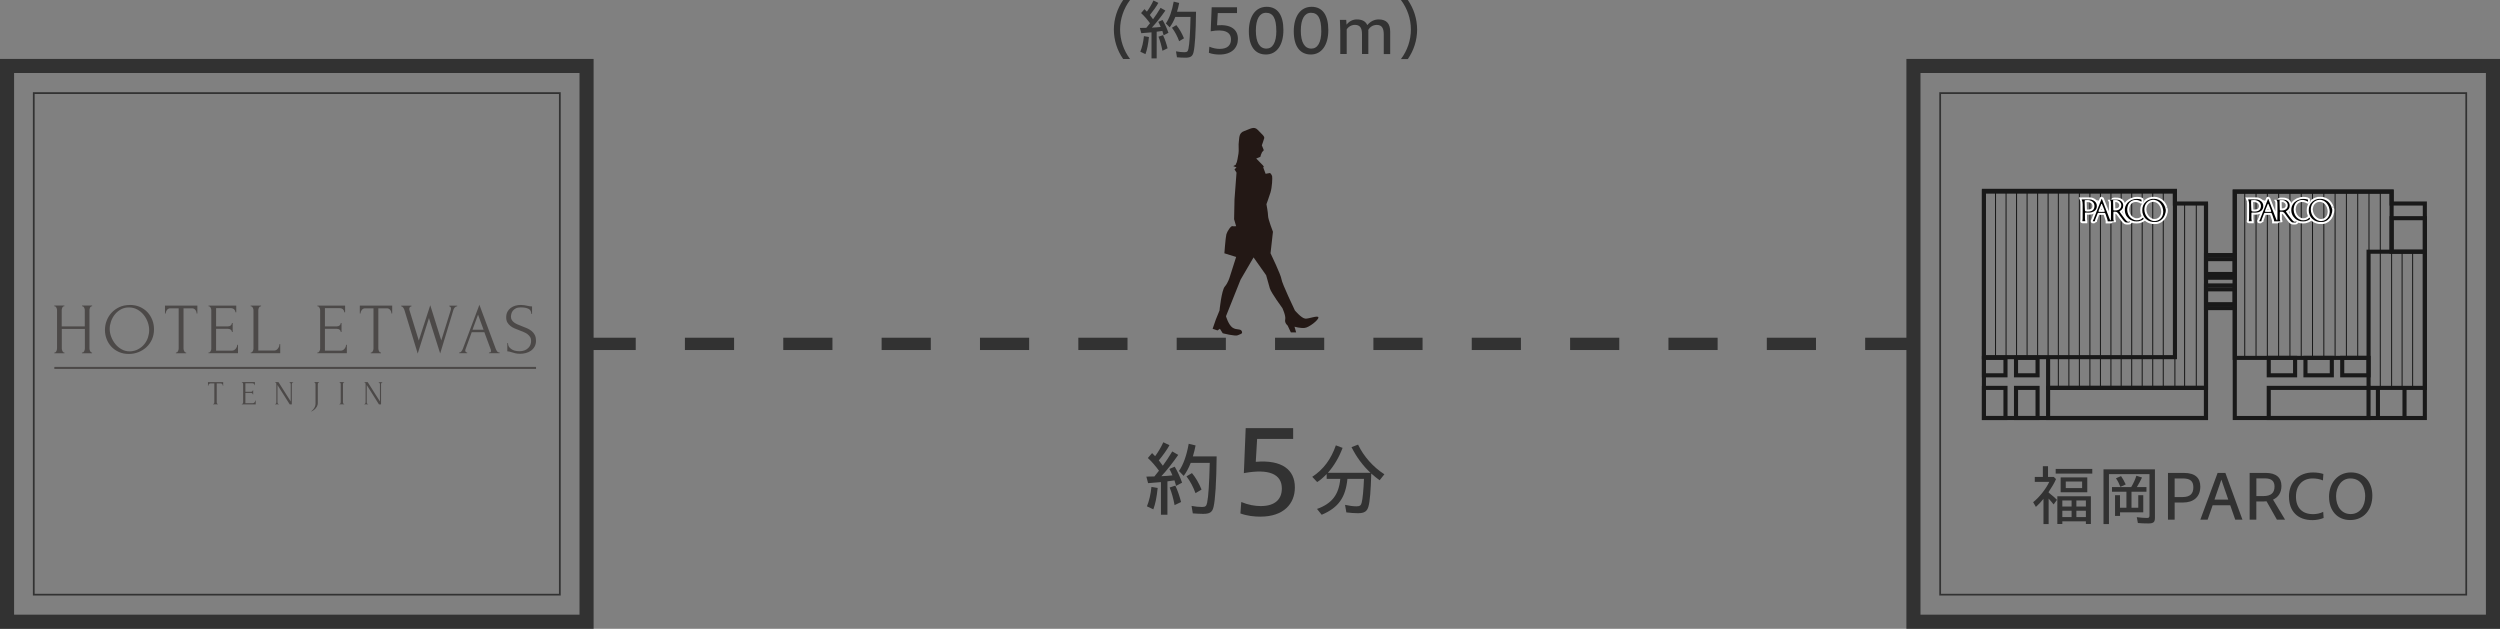 <?xml version="1.0" encoding="UTF-8"?>
<svg id="_レイヤー_2" data-name="レイヤー 2" xmlns="http://www.w3.org/2000/svg" viewBox="0 0 610.04 153.44">
  <rect x="0" y="0" width="610.04" height="153.44" fill="#808080" stroke="none"/>
  <defs>
    <style>
      .cls-1 {
        stroke-dasharray: 12;
        stroke-width: 3px;
      }

      .cls-1, .cls-2, .cls-3, .cls-4, .cls-5 {
        stroke-miterlimit: 10;
      }

      .cls-1, .cls-2, .cls-3, .cls-4, .cls-5, .cls-6 {
        fill: none;
      }

      .cls-1, .cls-3, .cls-5 {
        stroke: #323232;
      }

      .cls-7 {
        fill: #323232;
      }

      .cls-2 {
        stroke-width: .25px;
      }

      .cls-2, .cls-4 {
        stroke: #191919;
      }

      .cls-8 {
        fill: #4c4948;
      }

      .cls-3 {
        stroke-width: 3.44px;
      }

      .cls-9 {
        fill: #231815;
      }

      .cls-5 {
        stroke-width: .43px;
      }

      .cls-6 {
        stroke: #fff;
      }
    </style>
  </defs>
  <g id="B">
    <g>
      <polygon class="cls-4" points="530.71 49.66 530.71 46.75 484.11 46.75 484.11 49.66 484.11 49.66 484.11 102 484.11 102 502.18 102 517.49 102 535.48 102 538.3 102 538.3 49.66 530.71 49.66"/>
      <polyline class="cls-4" points="538.3 49.66 538.3 94.65 499.77 94.65 499.77 87.33"/>
      <polyline class="cls-4" points="583.59 61.42 583.59 46.75 545.32 46.75 545.32 87.33 577.97 87.33"/>
      <rect class="cls-4" x="577.97" y="61.42" width="13.74" height="33.23"/>
      <g>
        <g>
          <path class="cls-7" d="M283.29,117.64c-.7.08-2.2.2-3.14.26l-.42-1.6,1.96-.04c.42-.5.78-.94,1.12-1.4-.88-1.2-1.8-2.26-2.72-3.1l1.04-1.2.74.76c.76-1.02,1.46-2.22,2-3.4l1.5.72c-.64,1.16-1.56,2.44-2.6,3.7l.98,1.3c.78-1.06,1.52-2.18,2.3-3.48l1.46.84c-1.32,1.9-2.76,3.74-4.12,5.2.98-.04,1.88-.1,2.7-.2-.3-.74-.46-1.04-.74-1.56l1.3-.56c.66,1.1,1.3,2.48,1.8,3.9l-1.46.78c-.12-.42-.26-.94-.4-1.34l-1.72.24v8.14h-1.58v-7.96ZM279.87,123.55c.54-1.32.9-2.84,1.1-4.74l1.52.26c-.24,2.3-.56,3.88-1.06,5.22l-1.56-.74ZM285.42,118.96l1.38-.46c.56,1.18,1.02,2.52,1.4,4l-1.58.76c-.28-1.52-.7-3.04-1.2-4.3ZM291.06,125.27l-.3-1.82c.84.16,1.76.26,2.54.26.84,0,1.08-.2,1.26-1.04.32-1.6.5-4.4.64-9.72h-4.64c-.5,1.26-1.08,2.32-1.72,3.18l-1.16-1.2c1.06-1.5,1.88-3.78,2.38-6.64l1.68.4c-.18.96-.36,1.66-.66,2.68h5.8c-.06,6.32-.34,10.6-.76,12.34-.3,1.28-.92,1.68-2.54,1.68-.8,0-1.72-.06-2.52-.12ZM289.52,116.24l1.34-.8c.9,1.08,1.7,2.46,2.34,4.02l-1.48.88c-.52-1.46-1.3-2.94-2.2-4.1Z"/>
          <path class="cls-7" d="M321.37,124.19c3.64-1.3,5.34-3.5,5.68-7.34h-3.32v-1.18c-.9.92-1.6,1.52-2.32,1.96l-1.2-1.28c2.7-1.76,4.6-4.3,5.76-7.68l1.64.62c-.84,2.28-2.06,4.34-3.58,6.08h10.4c-1.84-1.7-3.42-3.82-4.64-6.26l1.6-.62c1.36,2.88,3.68,5.48,6.42,7.24l-1.16,1.46c-.58-.42-1.32-1-2.04-1.64-.12,4.28-.34,6.82-.68,8.02-.34,1.22-1,1.66-2.58,1.66-.84,0-1.9-.08-2.82-.2l-.32-1.84c.98.22,1.98.36,2.74.36.84,0,1.16-.2,1.32-.9.24-.92.44-2.98.56-5.8h-4.04c-.44,4.58-2.22,7.04-6.28,8.76l-1.14-1.42Z"/>
        </g>
        <path class="cls-7" d="M302.68,125.29l.21-2.79c1.74.72,3.36.99,4.74.99,3.69,0,5.16-1.83,5.16-4.29,0-3.51-3.12-4.89-9.27-3.75l.45-10.98h11.58v2.64h-8.79l-.33,5.58c6.42-.54,9.54,1.95,9.54,6.24,0,4.02-2.76,7.14-8.43,7.14-1.5,0-3.21-.18-4.86-.78Z"/>
      </g>
      <path class="cls-9" d="M318.44,77.73c-.89-.1-2.47-1.98-2.47-1.98,0,0-3.17-6.63-3.27-7.62s-2.67-6.33-2.67-6.33l.59-5.24s-1.19-3.07-1.19-3.86c0-.79-.4-2.87-.4-2.87,0,0,.59-1.58.99-2.87.4-1.29.49-3.56.4-3.96-.1-.4-.5-.79-.5-.79l-1.09.2-.59-1.58.17-.12-.23-.35-1.64-1.68,1.01-.41.13-.48.27-.64.44-.5-.48-1.19s.45-1.25.58-1.73c.13-.48-.63-1.03-1.57-2.03-.94-1.01-1.89-.19-3.31.28-1.41.47-1.17,1.86-1.31,2.56-.14.7.05,2.22-.09,2.92-.14.7-.3,2.15-.59,2.48-.05.05-.06.14-.05.24l-.63.36.79.3-.49.49.49.79-.49,6.53-.1,4.85.49,1.68s-.49.1-.89,0c-.4-.1-1.29,1.29-1.48,1.98-.2.69-.49,4.65-.49,4.65l2.87.89-1.58,4.95s-.4,1.39-1.19,2.28c-.79.89-1.29,5.84-1.29,5.84l-.89,2.18-.79,2.28,1.19.4.59-.4.69,1.09s3.07.79,3.66.49c.59-.3,1.29-.3.99-.99-.3-.69-1.29-.2-2.28-.89-.99-.69-1.58-2.77-1.58-2.77l3.56-8.91,3.17-5.44,3.07,4.35s.59,2.08.89,3.17c.3,1.09,3.07,4.85,3.07,4.85,0,0,.89,1.88.69,2.77-.2.89.59,1.48.59,1.48l.79,1.68h1.29s-.4-1.39-.4-1.39c0,0,1.39.4,2.47.3s3.46-1.98,3.36-2.57c-.1-.59-2.38.4-3.27.3Z"/>
      <line class="cls-1" x1="143.13" y1="83.91" x2="474.46" y2="83.91"/>
      <g>
        <g>
          <path class="cls-8" d="M20.06,86.02h.09c.08,0,.16-.03.23-.1.07-.06.13-.15.18-.25.05-.1.09-.2.11-.32.02-.11.04-.21.04-.31v-4.78h-5.63v4.78c0,.09.01.2.04.31.02.11.06.21.11.31.05.09.1.18.17.25.06.07.14.11.24.11h.09v.18h-2.46v-.18h.09c.08,0,.16-.03.23-.1.07-.06.13-.15.18-.25.05-.1.09-.2.11-.32.02-.11.04-.21.04-.31v-9.38c0-.08-.01-.18-.04-.28-.02-.11-.06-.2-.11-.3-.05-.09-.11-.17-.18-.24-.07-.06-.15-.1-.25-.1h-.09v-.18h2.46v.18h-.09c-.09,0-.18.03-.25.1-.07.07-.13.14-.17.24-.04.09-.07.19-.1.3-.02.11-.04.2-.04.28v3.98h5.63v-3.98c0-.08-.01-.18-.04-.28-.02-.11-.06-.2-.11-.3-.05-.09-.11-.17-.18-.24-.07-.06-.15-.1-.25-.1h-.09v-.18h2.46v.18h-.09c-.09,0-.18.03-.25.1-.07.07-.13.14-.17.24-.04.09-.07.19-.1.3-.02.11-.04.2-.04.28v9.38c0,.09.01.2.04.31.03.11.07.21.11.31.05.09.1.18.17.25.06.07.14.11.22.11h.09v.18h-2.46v-.18Z"/>
          <path class="cls-8" d="M31.67,74.41c.91,0,1.74.16,2.46.48.73.32,1.35.76,1.86,1.3.51.55.9,1.18,1.18,1.9.28.72.41,1.47.41,2.26,0,.88-.16,1.69-.48,2.43-.32.74-.77,1.37-1.33,1.9-.56.53-1.22.94-1.96,1.24-.74.3-1.54.45-2.38.45-.9,0-1.71-.16-2.44-.49-.72-.33-1.33-.76-1.83-1.3-.5-.54-.88-1.16-1.15-1.86-.27-.7-.4-1.44-.4-2.2s.13-1.49.4-2.22c.27-.73.67-1.39,1.19-1.96.52-.57,1.16-1.04,1.91-1.39.75-.35,1.61-.53,2.57-.53ZM31.66,85.75c.79-.04,1.48-.21,2.07-.54.59-.32,1.09-.73,1.49-1.23.4-.5.7-1.05.89-1.64.19-.6.29-1.19.29-1.78,0-.65-.12-1.3-.35-1.95-.23-.66-.57-1.25-1-1.79-.43-.53-.95-.97-1.56-1.3-.61-.33-1.28-.5-2.04-.5s-1.38.16-1.96.48c-.58.32-1.07.74-1.47,1.24-.41.5-.71,1.07-.93,1.69-.21.62-.32,1.23-.32,1.83,0,.64.12,1.29.37,1.94.25.65.59,1.24,1.02,1.77.43.53.95.96,1.54,1.28.59.33,1.24.49,1.95.49Z"/>
          <path class="cls-8" d="M45.34,86.02h.09v.18h-2.5v-.18h.09c.09,0,.18-.04.25-.11.07-.07.13-.15.18-.25.05-.09.09-.2.11-.31.02-.11.04-.21.04-.31v-9.81h-2.04c-.19,0-.35.04-.49.12-.14.08-.26.18-.35.31-.09.12-.16.26-.21.4-.05.15-.07.29-.07.43h-.18v-1.92h7.9v1.92h-.18c0-.14-.02-.28-.07-.43-.05-.15-.12-.28-.21-.4-.09-.12-.21-.23-.35-.31-.14-.08-.3-.12-.49-.12h-2.08v9.81c0,.09.01.2.04.31.02.11.06.21.11.31.05.09.11.18.18.25.06.07.14.11.24.11Z"/>
          <path class="cls-8" d="M50.88,86.02h.09c.09,0,.18-.03.25-.1.07-.06.13-.14.18-.24.05-.09.09-.19.12-.3.03-.11.04-.2.04-.3v-9.41c0-.08-.01-.18-.04-.28-.03-.11-.07-.2-.12-.3-.05-.09-.11-.17-.18-.24-.07-.06-.15-.1-.25-.1h-.09v-.18h6.77v1.64h-.18c-.02-.27-.13-.51-.32-.71-.19-.2-.48-.31-.88-.31h-3.54v4.45h2.92c.27,0,.5-.08.68-.25.18-.16.27-.36.27-.58h.18v2.2h-.18c0-.21-.09-.39-.26-.54-.18-.15-.4-.23-.69-.23h-2.92v5.33h3.85c.22,0,.42-.05.58-.16.16-.11.3-.23.41-.38.11-.15.19-.3.25-.47.05-.17.08-.31.08-.43h.18v2.06h-7.21v-.18Z"/>
          <path class="cls-8" d="M61.17,86.02h.09c.09,0,.18-.03.25-.1.07-.06.13-.14.18-.24.05-.09.09-.19.12-.3.03-.11.04-.2.04-.3v-9.41c0-.08-.01-.18-.04-.28-.03-.11-.07-.2-.12-.3-.05-.09-.11-.17-.18-.24-.07-.06-.15-.1-.25-.1h-.09v-.18h2.53v.18h-.09c-.09,0-.18.03-.25.1-.07.07-.13.14-.18.24-.05.09-.09.19-.11.3-.03.11-.04.2-.04.28v9.87h3.85c.22,0,.42-.05.58-.16.16-.11.3-.24.41-.4.11-.16.19-.33.25-.51.05-.18.08-.35.08-.5h.18v2.22h-7.21v-.18Z"/>
          <path class="cls-8" d="M77.44,86.02h.09c.09,0,.18-.03.25-.1.07-.06.13-.14.18-.24.05-.09.09-.19.12-.3.03-.11.04-.2.04-.3v-9.41c0-.08-.01-.18-.04-.28-.03-.11-.07-.2-.12-.3-.05-.09-.11-.17-.18-.24-.07-.06-.15-.1-.25-.1h-.09v-.18h6.77v1.64h-.18c-.02-.27-.13-.51-.32-.71-.19-.2-.48-.31-.88-.31h-3.54v4.45h2.92c.27,0,.5-.08.68-.25.18-.16.27-.36.27-.58h.18v2.2h-.18c0-.21-.09-.39-.26-.54s-.4-.23-.69-.23h-2.92v5.33h3.85c.22,0,.42-.05.58-.16.16-.11.3-.23.41-.38.11-.15.19-.3.25-.47.05-.17.08-.31.08-.43h.18v2.06h-7.21v-.18Z"/>
          <path class="cls-8" d="M92.88,86.02h.09v.18h-2.5v-.18h.09c.09,0,.18-.04.25-.11.07-.07.13-.15.18-.25.05-.09.09-.2.11-.31.02-.11.04-.21.04-.31v-9.81h-2.04c-.19,0-.35.04-.49.12-.14.08-.26.18-.35.31-.09.12-.16.26-.21.4-.05.15-.07.29-.07.43h-.18v-1.92h7.9v1.92h-.18c0-.14-.02-.28-.07-.43-.05-.15-.12-.28-.21-.4-.09-.12-.21-.23-.35-.31-.14-.08-.3-.12-.49-.12h-2.08v9.81c0,.09.01.2.04.31.02.11.06.21.11.31.05.09.11.18.18.25.06.07.14.11.24.11Z"/>
          <path class="cls-8" d="M111.54,74.76c-.23,0-.43.1-.6.3-.16.2-.28.42-.33.65l-3.2,10.55-2.74-8.65-2.74,8.67-3.22-10.55c-.06-.22-.16-.44-.31-.65-.15-.21-.31-.32-.5-.32v-.18h2.5v.18c-.15,0-.28.06-.38.18-.1.12-.15.28-.15.47,0,.06.01.14.03.23l2.29,7.46,2.8-8.62,2.69,8.6,2.32-7.44s0-.07.03-.15c.02-.08.03-.14.03-.18,0-.16-.05-.3-.14-.4-.09-.1-.19-.15-.28-.15v-.18h1.92v.18Z"/>
          <path class="cls-8" d="M119.31,86.02h.09c.28,0,.42-.13.42-.39,0-.09-.02-.19-.05-.3l-1.58-4.27h-3.08l-1.53,4.2c-.04.09-.05.18-.05.26,0,.15.04.27.12.36.08.09.17.13.26.13h.09v.18h-1.95v-.18h.09c.15,0,.3-.09.45-.27.15-.18.27-.4.36-.64l4.03-10.73,3.94,10.62c.08.23.2.46.34.69.15.22.34.33.57.33h.09v.18h-2.6v-.18ZM115.29,80.46h2.71l-1.35-3.68-1.35,3.68Z"/>
          <path class="cls-8" d="M130.8,83.08c0,.59-.12,1.09-.35,1.5-.24.42-.54.75-.91,1.01-.37.26-.79.45-1.25.56-.46.12-.93.18-1.38.18s-.88-.05-1.22-.14c-.34-.09-.65-.18-.93-.26-.19-.06-.36-.11-.51-.15-.15-.04-.3-.06-.46-.06v-2.01h.18c0,.45.11.8.34,1.06.23.26.5.47.8.61.31.14.61.23.92.27.31.04.53.06.67.06.51,0,.94-.07,1.31-.22.36-.15.66-.34.9-.58.24-.24.41-.51.52-.8.11-.29.17-.59.17-.9,0-.39-.08-.71-.25-.98-.16-.26-.38-.5-.64-.69-.26-.2-.57-.37-.91-.51-.34-.14-.69-.28-1.04-.42-.4-.15-.79-.31-1.18-.47-.39-.16-.73-.37-1.04-.61-.3-.24-.55-.53-.74-.86-.19-.33-.28-.75-.28-1.24s.1-.96.3-1.35c.2-.38.47-.69.8-.94.33-.25.71-.43,1.14-.55.43-.12.86-.18,1.31-.18.3,0,.59.02.86.06.27.04.53.09.77.15.2.05.39.08.58.11.19.03.37.04.55.04v1.81h-.18c-.02-.61-.26-1.02-.72-1.24-.46-.22-1.09-.33-1.91-.33-.47,0-.86.08-1.16.24-.3.16-.54.35-.72.58-.18.23-.3.47-.36.74-.06.26-.1.5-.1.69,0,.33.07.61.22.84.15.23.34.44.59.62.25.18.53.33.86.47.32.14.66.28,1.01.41.4.15.81.32,1.22.49.41.18.78.39,1.1.65.32.26.59.57.79.95.21.38.31.83.31,1.37Z"/>
        </g>
        <rect class="cls-8" x="13.26" y="89.53" width="117.54" height=".5"/>
        <g>
          <path class="cls-8" d="M53.12,98.59h.04v.08h-1.17v-.08h.04s.08-.02.11-.05c.03-.03.06-.07.09-.11.03-.04.04-.09.05-.14.01-.05.02-.1.02-.14v-4.6h-.95c-.09,0-.17.02-.23.06-.07.04-.12.09-.16.15-.05.06-.08.12-.1.19-.02.07-.03.14-.03.2h-.08v-.9h3.71v.9h-.08c0-.07-.01-.13-.03-.2-.02-.07-.05-.13-.1-.19-.04-.06-.1-.11-.16-.15-.06-.04-.14-.06-.23-.06h-.97v4.6s0,.09.02.14c.01.05.03.1.05.14.03.04.05.08.08.11.03.03.07.05.11.05Z"/>
          <path class="cls-8" d="M59.01,98.59h.04s.08-.02.11-.05c.03-.03.06-.07.09-.11.03-.04.05-.09.06-.14.01-.05.02-.1.02-.14v-4.41s0-.08-.02-.13c-.01-.05-.03-.1-.06-.14-.03-.05-.05-.08-.09-.11-.03-.03-.07-.05-.11-.05h-.04v-.08h3.18v.77h-.08c-.01-.13-.06-.24-.15-.34-.09-.09-.23-.14-.42-.14h-1.66v2.09h1.37c.13,0,.23-.04.32-.12.09-.08.13-.17.13-.27h.08v1.03h-.08c0-.1-.04-.18-.13-.26-.08-.07-.19-.11-.32-.11h-1.37v2.5h1.81c.1,0,.19-.03.27-.07.08-.05.14-.11.19-.18.05-.07.09-.14.12-.22.02-.08.04-.15.04-.2h.09v.97h-3.39v-.08Z"/>
          <path class="cls-8" d="M68,98.59h.04v.08h-.92v-.08h.04s.07-.02.11-.05c.04-.03.07-.07.09-.11.02-.04.04-.09.05-.14.01-.05.02-.1.02-.14v-4.4s0-.08-.01-.13c0-.05-.02-.1-.04-.14-.03-.05-.05-.08-.09-.11-.04-.03-.09-.05-.14-.05h-.04v-.08h.84l2.99,4.72v-4.21s0-.08-.02-.13c-.01-.05-.04-.1-.06-.14-.02-.05-.06-.08-.09-.11-.03-.03-.07-.05-.12-.05h-.04v-.08h.93v.08h-.04s-.08.02-.12.05c-.03.03-.06.07-.09.11-.03.04-.04.09-.06.14-.01.05-.02.09-.02.13v4.93h-.51l-2.99-4.73v4.2s0,.09.02.14c.01.05.03.1.05.14.02.04.05.08.09.11.03.03.07.05.11.05Z"/>
          <path class="cls-8" d="M76.69,93.23h1.18v.08h-.04s-.08.02-.11.05c-.03.03-.06.07-.09.12-.03.05-.04.09-.06.14-.01.05-.02.09-.02.13v4.59c0,.18-.02.34-.07.49-.04.15-.1.29-.18.42-.07.13-.16.25-.25.36-.09.11-.18.2-.28.29-.22.2-.48.37-.77.51l-.04-.07c.19-.14.36-.3.51-.49.13-.16.25-.35.36-.58.11-.23.16-.5.16-.8v-4.72s0-.08-.02-.13c-.01-.05-.03-.1-.06-.14-.02-.05-.05-.09-.09-.12-.03-.03-.07-.05-.11-.05h-.04v-.08Z"/>
          <path class="cls-8" d="M82.82,93.23h1.17v.08h-.04s-.08.02-.11.05c-.03.03-.06.07-.08.11-.03.04-.04.09-.05.14-.01.05-.02.1-.02.14v4.4s0,.09.02.14c.01.05.03.1.05.14.02.04.05.08.08.11.03.03.07.05.11.05h.04v.08h-1.17v-.08h.04s.08-.02.12-.05c.03-.03.06-.07.09-.12.02-.05.04-.1.05-.15.01-.05.02-.1.02-.14v-4.4s0-.08-.02-.13c-.01-.05-.03-.1-.05-.14-.02-.05-.05-.08-.09-.11-.03-.03-.07-.05-.12-.05h-.04v-.08Z"/>
          <path class="cls-8" d="M89.78,98.59h.04v.08h-.92v-.08h.04s.07-.02.11-.05c.04-.03.07-.07.09-.11.02-.04.04-.09.05-.14.01-.05.02-.1.02-.14v-4.4s0-.08-.01-.13c0-.05-.02-.1-.04-.14-.03-.05-.05-.08-.09-.11-.04-.03-.08-.05-.14-.05h-.04v-.08h.83l2.99,4.72v-4.21s0-.08-.02-.13c-.01-.05-.03-.1-.06-.14-.03-.05-.06-.08-.09-.11-.03-.03-.07-.05-.12-.05h-.04v-.08h.93v.08h-.04s-.08.02-.12.05-.06.07-.09.11c-.03.04-.04.09-.06.14-.01.05-.02.09-.02.13v4.93h-.51l-2.98-4.73v4.2s0,.09.02.14c.01.05.03.1.05.14.03.04.06.08.09.11.03.03.07.05.11.05Z"/>
        </g>
      </g>
      <rect class="cls-3" x="1.72" y="16.11" width="141.41" height="135.61" transform="translate(144.85 167.82) rotate(-180)"/>
      <rect class="cls-5" x="8.24" y="22.71" width="128.37" height="122.39" transform="translate(144.85 167.82) rotate(-180)"/>
      <g>
        <path class="cls-7" d="M271.8,7.22c0-2.59.82-5.12,2.27-7.22h1.68c-1.57,2.08-2.43,4.63-2.43,7.2s.87,5.14,2.43,7.2h-1.68c-1.46-2.06-2.27-4.63-2.27-7.19Z"/>
        <path class="cls-7" d="M281,7.89c-.56.06-1.76.16-2.51.21l-.34-1.28,1.57-.03c.34-.4.62-.75.9-1.12-.7-.96-1.44-1.81-2.18-2.48l.83-.96.59.61c.61-.82,1.17-1.78,1.6-2.72l1.2.58c-.51.93-1.25,1.95-2.08,2.96l.78,1.04c.62-.85,1.22-1.74,1.84-2.79l1.17.67c-1.06,1.52-2.21,2.99-3.3,4.16.78-.03,1.5-.08,2.16-.16-.24-.59-.37-.83-.59-1.25l1.04-.45c.53.88,1.04,1.98,1.44,3.12l-1.17.62c-.1-.34-.21-.75-.32-1.07l-1.38.19v6.51h-1.26v-6.37ZM278.26,12.61c.43-1.06.72-2.27.88-3.79l1.22.21c-.19,1.84-.45,3.11-.85,4.18l-1.25-.59ZM282.69,8.95l1.1-.37c.45.94.82,2.02,1.12,3.2l-1.26.61c-.22-1.22-.56-2.43-.96-3.44ZM287.2,13.99l-.24-1.46c.67.13,1.41.21,2.03.21.67,0,.86-.16,1.01-.83.26-1.28.4-3.52.51-7.78h-3.71c-.4,1.01-.86,1.86-1.38,2.54l-.93-.96c.85-1.2,1.5-3.03,1.91-5.31l1.34.32c-.14.77-.29,1.33-.53,2.14h4.64c-.05,5.06-.27,8.48-.61,9.88-.24,1.02-.74,1.34-2.03,1.34-.64,0-1.38-.05-2.02-.1ZM285.97,6.77l1.07-.64c.72.86,1.36,1.97,1.87,3.22l-1.18.7c-.42-1.17-1.04-2.35-1.76-3.28Z"/>
        <path class="cls-7" d="M294.99,12.89l.11-1.49c.93.38,1.79.53,2.53.53,1.97,0,2.75-.98,2.75-2.29,0-1.87-1.67-2.61-4.95-2l.24-5.86h6.18v1.41h-4.69l-.18,2.98c3.42-.29,5.09,1.04,5.09,3.33,0,2.14-1.47,3.81-4.5,3.81-.8,0-1.71-.1-2.59-.42Z"/>
        <path class="cls-7" d="M304.74,7.65c0-3.75,1.7-5.99,4.35-5.99s4.08,2,4.08,5.67-1.63,5.97-4.27,5.97-4.16-2-4.16-5.65ZM311.44,7.54c0-3.12-.83-4.42-2.51-4.42-1.55,0-2.48,1.5-2.48,4.35s.91,4.39,2.58,4.39c1.5,0,2.42-1.47,2.42-4.32Z"/>
        <path class="cls-7" d="M315.7,7.65c0-3.75,1.7-5.99,4.35-5.99s4.08,2,4.08,5.67-1.63,5.97-4.27,5.97-4.16-2-4.16-5.65ZM322.41,7.54c0-3.12-.83-4.42-2.51-4.42-1.55,0-2.48,1.5-2.48,4.35s.91,4.39,2.58,4.39c1.5,0,2.42-1.47,2.42-4.32Z"/>
        <path class="cls-7" d="M327.04,7.35l-.08-2.51h1.54l.08,1.18c.62-.82,1.5-1.28,2.5-1.28,1.31,0,2.16.46,2.56,1.39.75-.91,1.73-1.39,2.77-1.39,1.89,0,2.82.99,2.82,3.01v5.44h-1.57v-4.79c0-1.6-.53-2.32-1.71-2.32-.88,0-1.65.46-2.07,1.23.02.11.02.22.02.35v5.52h-1.55v-4.87c0-1.54-.54-2.24-1.73-2.24-.82,0-1.57.42-2,1.1v6h-1.57v-5.84Z"/>
        <path class="cls-7" d="M344.28,7.2c0-2.58-.86-5.12-2.43-7.2h1.68c1.46,2.1,2.27,4.63,2.27,7.22s-.82,5.12-2.27,7.19h-1.68c1.57-2.06,2.43-4.63,2.43-7.2Z"/>
      </g>
      <g>
        <path class="cls-7" d="M498.65,121.72c-.62.78-1.26,1.44-1.86,1.97l-.67-1.15c1.46-1.14,3.11-3.2,3.94-4.96h-3.54v-1.2h1.97v-2.62h1.26v2.62h1.41l.54.53c-.38.91-1.02,1.98-1.79,3.12v.18c.85.66,1.49,1.22,2.03,1.76l-.82,1.12c-.53-.64-.78-.96-1.22-1.42v6.21h-1.26v-6.15ZM501.62,114.42h8.93v1.14h-8.93v-1.14ZM502.03,121.1h8.18v6.77h-1.22v-.66h-5.75v.66h-1.22v-6.77ZM502.83,116.49h6.5v3.63h-6.5v-3.63ZM505.5,123.61v-1.49h-2.26v1.49h2.26ZM505.5,126.17v-1.55h-2.26v1.55h2.26ZM508.07,119.09v-1.58h-3.99v1.58h3.99ZM508.99,123.61v-1.49h-2.32v1.49h2.32ZM508.99,126.17v-1.55h-2.32v1.55h2.32Z"/>
        <path class="cls-7" d="M513.29,114.53h12.55v11.81c0,1.07-.35,1.39-1.62,1.39-.93,0-1.73-.03-2.54-.11l-.27-1.42c.86.11,1.81.19,2.48.19.48,0,.62-.14.62-.59v-10.1h-9.89v12.18h-1.33v-13.35ZM516.09,120.84h1.22v3.06h1.57v-3.91h-3.52v-1.14h4.69c.59-.98.99-1.89,1.26-2.77l1.38.45c-.37.78-.83,1.6-1.26,2.32h2.34v1.14h-3.65v3.91h1.65v-3.06h1.22v4.18h-5.67v.88h-1.22v-5.06ZM516.32,116.71l1.25-.53c.4.58.75,1.17,1.14,2.03l-1.3.59c-.32-.83-.66-1.49-1.09-2.1Z"/>
        <path class="cls-7" d="M529.02,115.4h3.87c2.91,0,4.02,1.34,4.02,3.35,0,2.59-1.75,3.87-4.19,3.87h-2.07v4.18h-1.63v-11.4ZM530.65,116.74v4.55h1.94c1.86,0,2.62-.86,2.62-2.35,0-1.38-.58-2.19-2.54-2.19h-2.02Z"/>
        <path class="cls-7" d="M541.14,115.4h1.89l4.16,11.4h-1.76l-1.22-3.51h-4.29l-1.22,3.51h-1.78l4.21-11.4ZM543.73,121.91l-1.68-4.87-1.68,4.87h3.36Z"/>
        <path class="cls-7" d="M548.96,115.4h3.94c2.43,0,3.81,1.09,3.81,3.17,0,1.58-.72,2.74-2.05,3.35l2.93,4.88h-1.99l-2.53-4.48c-.26.03-.53.05-.82.05h-1.67v4.43h-1.63v-11.4ZM550.59,116.73v4.32h1.71c1.9,0,2.72-.82,2.72-2.3,0-1.31-.67-2.02-2.37-2.02h-2.07Z"/>
        <path class="cls-7" d="M558.54,121.18c0-3.52,2.34-5.89,5.86-5.89.94,0,1.83.13,2.54.37l-.11,1.57c-.79-.32-1.58-.48-2.51-.48-2.5,0-4.07,1.71-4.07,4.45s1.57,4.26,4.15,4.26c.93,0,1.75-.19,2.5-.56l.1,1.49c-.83.35-1.81.53-2.72.53-3.6,0-5.73-2.13-5.73-5.73Z"/>
        <path class="cls-7" d="M568.32,121.27c0-3.47,2.18-5.99,5.35-5.99s5.22,2.29,5.22,5.65-2,5.97-5.41,5.97c-3.12,0-5.15-2.3-5.15-5.63ZM577.15,121.14c0-2.02-.88-4.39-3.65-4.39-2.16,0-3.46,2.05-3.46,4.32,0,2.48,1.31,4.37,3.55,4.37s3.55-1.89,3.55-4.31Z"/>
      </g>
      <rect class="cls-3" x="466.91" y="16.11" width="141.41" height="135.61" transform="translate(1075.23 167.82) rotate(-180)"/>
      <rect class="cls-5" x="473.43" y="22.71" width="128.37" height="122.39" transform="translate(1075.23 167.82) rotate(-180)"/>
      <polygon class="cls-4" points="583.59 49.66 583.59 46.75 545.32 46.75 545.32 49.66 545.32 102 583.59 102 591.7 102 591.7 49.66 583.59 49.66"/>
      <rect class="cls-4" x="538.3" y="62.24" width="7.02" height="5.53"/>
      <rect class="cls-4" x="538.3" y="69.65" width="7.02" height="5.53"/>
      <rect class="cls-4" x="484.11" y="46.57" width="46.61" height="40.58"/>
      <rect class="cls-4" x="491.94" y="87.33" width="5.26" height="4.25"/>
      <rect class="cls-4" x="484.11" y="87.33" width="5.26" height="4.25"/>
      <rect class="cls-4" x="571.54" y="87.33" width="6.43" height="4.25"/>
      <rect class="cls-4" x="583.59" y="53.24" width="8.12" height="8.18"/>
      <rect class="cls-4" x="562.57" y="87.33" width="6.43" height="4.25"/>
      <rect class="cls-4" x="553.61" y="87.33" width="6.43" height="4.25"/>
      <rect class="cls-4" x="491.94" y="94.65" width="5.26" height="7.35"/>
      <rect class="cls-4" x="553.61" y="94.65" width="24.35" height="7.35"/>
      <rect class="cls-4" x="499.77" y="94.65" width="38.52" height="7.35"/>
      <rect class="cls-4" x="484.11" y="94.65" width="5.26" height="7.35"/>
      <line class="cls-4" x1="538.3" y1="63.23" x2="545.32" y2="63.23"/>
      <line class="cls-4" x1="538.3" y1="66.86" x2="545.32" y2="66.86"/>
      <line class="cls-4" x1="538.3" y1="70.6" x2="545.32" y2="70.6"/>
      <line class="cls-4" x1="538.3" y1="74.23" x2="545.32" y2="74.23"/>
      <line class="cls-4" x1="580.25" y1="94.65" x2="580.25" y2="102"/>
      <line class="cls-4" x1="586.74" y1="94.65" x2="586.74" y2="102"/>
      <line class="cls-2" x1="486.94" y1="46.75" x2="486.94" y2="87.33"/>
      <line class="cls-2" x1="489.51" y1="46.75" x2="489.51" y2="87.33"/>
      <line class="cls-2" x1="492.07" y1="46.75" x2="492.07" y2="87.33"/>
      <line class="cls-2" x1="494.64" y1="46.75" x2="494.64" y2="87.33"/>
      <line class="cls-2" x1="497.21" y1="46.75" x2="497.21" y2="87.33"/>
      <line class="cls-2" x1="499.77" y1="46.75" x2="499.77" y2="87.33"/>
      <line class="cls-2" x1="502.27" y1="46.75" x2="502.27" y2="94.65"/>
      <line class="cls-2" x1="504.84" y1="46.75" x2="504.84" y2="94.65"/>
      <line class="cls-2" x1="507.4" y1="46.75" x2="507.4" y2="94.65"/>
      <line class="cls-2" x1="509.97" y1="46.75" x2="509.97" y2="94.65"/>
      <line class="cls-2" x1="512.54" y1="46.75" x2="512.54" y2="94.65"/>
      <line class="cls-2" x1="515.1" y1="46.75" x2="515.1" y2="94.65"/>
      <line class="cls-2" x1="517.6" y1="46.75" x2="517.6" y2="94.65"/>
      <line class="cls-2" x1="520.17" y1="46.75" x2="520.17" y2="94.65"/>
      <line class="cls-2" x1="522.73" y1="46.75" x2="522.73" y2="94.65"/>
      <line class="cls-2" x1="525.3" y1="46.75" x2="525.3" y2="94.65"/>
      <line class="cls-2" x1="527.87" y1="46.75" x2="527.87" y2="94.65"/>
      <line class="cls-2" x1="530.71" y1="46.75" x2="530.71" y2="94.65"/>
      <line class="cls-2" x1="547.75" y1="46.75" x2="547.75" y2="87.19"/>
      <line class="cls-2" x1="550.51" y1="46.75" x2="550.51" y2="87.19"/>
      <line class="cls-2" x1="553.27" y1="46.75" x2="553.27" y2="87.19"/>
      <line class="cls-2" x1="556.02" y1="46.75" x2="556.02" y2="87.19"/>
      <line class="cls-2" x1="558.78" y1="46.75" x2="558.78" y2="87.19"/>
      <line class="cls-2" x1="561.54" y1="46.75" x2="561.54" y2="87.19"/>
      <line class="cls-2" x1="564.29" y1="46.75" x2="564.29" y2="87.19"/>
      <line class="cls-2" x1="567.05" y1="46.75" x2="567.05" y2="87.19"/>
      <line class="cls-2" x1="569.8" y1="46.75" x2="569.8" y2="87.19"/>
      <line class="cls-2" x1="572.56" y1="46.75" x2="572.56" y2="87.19"/>
      <line class="cls-2" x1="575.32" y1="46.75" x2="575.32" y2="87.19"/>
      <line class="cls-2" x1="578.07" y1="46.75" x2="578.07" y2="87.19"/>
      <line class="cls-2" x1="580.83" y1="46.75" x2="580.83" y2="94.65"/>
      <line class="cls-2" x1="583.59" y1="46.75" x2="583.59" y2="94.65"/>
      <line class="cls-2" x1="586.15" y1="61.42" x2="586.15" y2="94.65"/>
      <line class="cls-2" x1="588.72" y1="61.42" x2="588.72" y2="94.65"/>
      <line class="cls-2" x1="533.08" y1="49.71" x2="533.08" y2="94.65"/>
      <line class="cls-2" x1="535.93" y1="49.71" x2="535.93" y2="94.65"/>
      <g>
        <g>
          <path class="cls-6" d="M512.81,48.53s-.02.08-.03.1c-.02.02-.09.2-.22.55-.02.05-.06.17-.11.27-.07.18-.11.29-.17.45-.02.04-.06.16-.1.26s-.09.22-.11.27c-.02.05-.05.13-.06.17-.02.05-.06.17-.11.27s-.09.22-.11.27c-.02.05-.05.13-.06.17-.02.05-.06.17-.11.27s-.09.22-.11.27c-.02.05-.05.13-.06.17-.02.05-.06.16-.1.26-.04.09-.12.29-.18.45-.06.15-.12.3-.14.34-.02.04-.03.08-.03.1s-.01.06-.03.1c-.02.03-.06.12-.08.19-.08.2-.18.42-.22.46-.02.02-.03.05-.02.06.02.04.51.03.53,0,0-.02.02-.07.02-.13,0-.06.03-.18.07-.27.03-.09.08-.23.12-.31.03-.08.08-.21.11-.28.03-.07.06-.14.06-.16s.03-.1.07-.18c.04-.08.07-.17.07-.18s.03-.1.07-.18c.04-.08.07-.17.07-.18s.04-.06.08-.1l.08-.07h1.54l.09.06s.1.1.13.14c.05.11.22.61.48,1.44.05.15.07.27.07.33v.1s.75,0,.75,0c.45,0,.76,0,.77-.02s0-.05-.02-.1c-.12-.2-.12-.24-.12-1.2s0-1,.11-1.03c.03,0,.17,0,.31,0,.22,0,.27.02.38.07.18.09.35.24.49.46.13.19.36.51.45.63.03.04.08.1.11.14.06.08.21.3.28.38.03.03.13.16.22.3.23.3.43.5.6.59q.13.07.51.07c.41,0,.47-.01.57-.14.06-.07.08-.13.03-.13-.01,0-.07.02-.14.05-.15.06-.34.06-.47,0-.15-.07-.44-.38-.73-.77-.03-.03-.1-.13-.16-.21-.19-.25-.2-.27-.24-.32-.04-.06-.37-.52-.47-.65-.39-.52-.41-.56-.27-.62.09-.04.28-.18.39-.28.15-.14.3-.37.38-.6.07-.21.08-.69,0-.91-.08-.27-.24-.5-.46-.67-.13-.1-.41-.24-.47-.24-.02,0-.07-.02-.12-.04-.08-.04-.2-.04-1.12-.05-.77,0-1.04,0-1.04.02,0,.01.03.07.08.12.1.13.13.19.17.33.03.11.04.33.04,2.14,0,1.95-.02,2.38-.07,2.44-.02.02-.04.02-.08,0-.06-.04-.11-.14-.21-.4-.03-.09-.09-.24-.24-.62-.07-.18-.11-.29-.17-.45-.02-.04-.06-.16-.1-.26s-.09-.22-.11-.27c-.02-.05-.05-.12-.06-.17-.02-.05-.06-.17-.11-.27s-.09-.22-.11-.27c-.02-.05-.05-.12-.06-.17-.02-.05-.06-.17-.11-.27s-.09-.22-.1-.26-.05-.12-.06-.17c-.02-.05-.07-.18-.11-.29s-.08-.23-.1-.26c-.03-.07-.08-.19-.14-.35-.07-.18-.1-.27-.17-.44-.04-.09-.08-.21-.1-.26-.04-.11-.08-.11-.1-.01h0ZM516.68,48.87c.19.06.25.1.43.23.28.21.47.52.51.82.05.38-.06.76-.29,1.01-.27.29-.64.43-1.21.43-.29,0-.35,0-.39-.04-.05-.04-.05-.07-.07-.93-.01-.49-.03-1.01-.03-1.17,0-.21,0-.29.02-.34l.03-.06h.43c.38,0,.45,0,.56.05h0ZM512.9,49.75s.04.05.04.07c0,.02.01.07.03.11s.05.12.07.17.07.17.11.27.09.22.11.27c.02.05.05.13.07.18.02.05.05.13.07.18.05.13.1.27.14.36.02.05.04.13.04.18,0,.17.03.17-.73.17-.66,0-.68,0-.73-.05-.06-.06-.07-.14-.02-.25.02-.04.05-.13.08-.2.03-.07.06-.15.07-.17.02-.05.08-.19.13-.33.02-.05.06-.17.11-.27s.09-.22.11-.27.05-.13.07-.17.03-.09.03-.1.02-.06.05-.1c.05-.09.13-.1.19-.04h0ZM525.14,48.54c-.11,0-.22.03-.24.04-.03.01-.07.03-.1.03s-.13.03-.21.06-.18.06-.2.07c-.15.05-.52.28-.73.46-.13.12-.43.44-.43.47,0,0-.03.05-.05.09-.16.21-.3.56-.38.95-.06.28-.06.93,0,1.18.19.86.61,1.47,1.32,1.88.19.11.49.24.69.29.42.11.44.11.95.11.5,0,.6-.01.91-.12.13-.05.4-.18.49-.24.05-.03.09-.06.1-.06.03,0,.36-.3.47-.43.33-.38.58-.89.66-1.37.01-.08.04-.15.06-.16.05-.03.05-.84,0-.83-.02,0-.03-.04-.05-.1-.11-.56-.41-1.13-.83-1.54-.19-.18-.24-.23-.39-.32-.32-.21-.55-.31-1.01-.43-.17-.04-.75-.06-1.02-.04ZM525.86,48.81c.38.08.68.23,1,.51.19.16.2.18.39.43.13.17.32.51.36.64.01.03.04.12.07.19.11.28.19.73.19,1.05,0,.3-.08.73-.17.95-.05.11-.16.35-.2.41-.11.19-.47.55-.64.64-.36.2-.56.27-.98.31-.19.02-.31.01-.59-.05-.46-.09-1.05-.49-1.4-.96-.08-.11-.13-.18-.26-.4-.03-.04-.1-.19-.15-.3-.13-.28-.23-.77-.23-1.12,0-.21.05-.55.11-.77.23-.82.91-1.42,1.73-1.55.09-.01.19-.03.22-.03.09-.02.37,0,.55.04h0Z"/>
          <path class="cls-6" d="M520.97,48.57c-.05.01-.14.03-.21.04-.17.03-.39.1-.41.12-.01.01-.04.02-.07.02s-.06,0-.07.02c-.01.01-.08.04-.15.07-.07.03-.17.08-.22.12-.05.03-.1.06-.11.06-.02,0-.37.26-.48.36-.27.26-.55.72-.66,1.1-.16.56-.13,1.23.07,1.75.16.41.38.73.71,1.04.12.11.23.21.24.21.01,0,.06.03.11.07s.09.07.1.07c0,0,.06.03.12.06.21.13.51.23.86.31.23.05.91.05,1.11,0,.35-.09.4-.11.62-.2.04-.02.09-.04.11-.05.02,0,.07-.03.1-.06.04-.03.08-.05.1-.06.12-.06.23-.16.23-.21,0-.08-.09-.29-.13-.31-.02,0-.08.04-.17.12-.19.19-.29.26-.45.34-.3.15-.52.19-.91.2-.4,0-.52-.03-.9-.21-.5-.24-.91-.66-1.17-1.19-.16-.33-.28-.81-.28-1.19,0-.08.01-.24.03-.35.12-1.05.65-1.72,1.53-1.97.23-.06.59-.09.8-.06.22.03.51.11.65.18.05.03.1.05.11.05s.08.04.17.09.16.09.17.09c.03,0,.05-.07.05-.24,0-.22-.02-.27-.09-.28-.03,0-.11-.03-.17-.04-.3-.08-.51-.1-.87-.1-.2,0-.41.01-.46.02h0ZM507.93,48.69s.01.04.02.05c.02.01.07.11.13.26.02.04.05.2.08.34.05.25.05.34.04,2.3,0,1.84-.01,2.05-.05,2.16-.02.07-.03.14-.03.16,0,.02.09.03.36.02h.35s0-.11,0-.11c0-.06-.02-.16-.04-.23-.03-.1-.03-.3-.03-.92v-.79l.09-.04c.07-.03.14-.03.44-.02.71.04,1.08-.02,1.52-.23.41-.2.66-.49.8-.9.07-.21.07-.7,0-.91-.18-.55-.57-.89-1.26-1.12-.11-.04-.24-.04-1.26-.05-1,0-1.14,0-1.14.03h0ZM509.85,48.86c.21.05.34.1.45.16.42.23.63.48.74.9.09.32.04.78-.12,1.06-.1.18-.19.27-.34.38-.28.19-.63.27-1.14.27-.4,0-.53-.03-.63-.13-.05-.06-.06-.07-.09-.87-.04-.86-.05-1.66-.02-1.71.05-.08.15-.1.56-.1.32,0,.44,0,.58.04h0Z"/>
        </g>
        <g>
          <path d="M512.81,48.53s-.02.08-.03.1c-.02.02-.09.2-.22.55-.02.05-.06.17-.11.27-.07.18-.11.29-.17.45-.02.04-.06.16-.1.26s-.09.22-.11.27c-.02.05-.05.13-.06.17-.02.05-.06.17-.11.27s-.09.22-.11.27c-.02.05-.05.13-.06.17-.02.05-.06.17-.11.27s-.09.22-.11.27c-.02.05-.05.13-.06.17-.02.05-.06.16-.1.26-.04.09-.12.29-.18.45-.06.15-.12.3-.14.34-.02.04-.03.08-.03.1s-.01.06-.03.1c-.02.03-.06.12-.08.19-.08.2-.18.42-.22.46-.02.02-.03.05-.02.06.02.04.51.03.53,0,0-.02.02-.07.02-.13,0-.06.03-.18.07-.27.03-.09.08-.23.12-.31.03-.08.08-.21.11-.28.03-.07.06-.14.06-.16s.03-.1.07-.18c.04-.08.07-.17.07-.18s.03-.1.07-.18c.04-.08.07-.17.07-.18s.04-.06.08-.1l.08-.07h1.54l.09.06s.1.1.13.14c.05.11.22.61.48,1.44.05.15.07.27.07.33v.1s.75,0,.75,0c.45,0,.76,0,.77-.02s0-.05-.02-.1c-.12-.2-.12-.24-.12-1.2s0-1,.11-1.03c.03,0,.17,0,.31,0,.22,0,.27.02.38.07.18.09.35.24.49.46.13.19.36.51.45.63.03.04.08.1.11.14.06.08.21.3.28.38.03.03.13.16.22.3.23.3.43.5.6.59q.13.07.51.07c.41,0,.47-.01.57-.14.06-.07.08-.13.03-.13-.01,0-.07.02-.14.05-.15.06-.34.06-.47,0-.15-.07-.44-.38-.73-.77-.03-.03-.1-.13-.16-.21-.19-.25-.2-.27-.24-.32-.04-.06-.37-.52-.47-.65-.39-.52-.41-.56-.27-.62.09-.04.28-.18.39-.28.15-.14.3-.37.38-.6.07-.21.08-.69,0-.91-.08-.27-.24-.5-.46-.67-.13-.1-.41-.24-.47-.24-.02,0-.07-.02-.12-.04-.08-.04-.2-.04-1.12-.05-.77,0-1.04,0-1.04.02,0,.01.03.07.08.12.1.13.13.19.17.33.03.11.04.33.04,2.14,0,1.95-.02,2.38-.07,2.44-.02.02-.04.02-.08,0-.06-.04-.11-.14-.21-.4-.03-.09-.09-.24-.24-.62-.07-.18-.11-.29-.17-.45-.02-.04-.06-.16-.1-.26s-.09-.22-.11-.27c-.02-.05-.05-.12-.06-.17-.02-.05-.06-.17-.11-.27s-.09-.22-.11-.27c-.02-.05-.05-.12-.06-.17-.02-.05-.06-.17-.11-.27s-.09-.22-.1-.26-.05-.12-.06-.17c-.02-.05-.07-.18-.11-.29s-.08-.23-.1-.26c-.03-.07-.08-.19-.14-.35-.07-.18-.1-.27-.17-.44-.04-.09-.08-.21-.1-.26-.04-.11-.08-.11-.1-.01h0ZM516.68,48.87c.19.06.25.1.43.23.28.21.47.52.51.82.05.38-.06.76-.29,1.01-.27.29-.64.43-1.21.43-.29,0-.35,0-.39-.04-.05-.04-.05-.07-.07-.93-.01-.49-.03-1.01-.03-1.17,0-.21,0-.29.02-.34l.03-.06h.43c.38,0,.45,0,.56.05h0ZM512.9,49.75s.04.05.04.07c0,.02.01.07.03.11s.05.12.07.17.07.17.11.27.09.22.11.27c.02.05.05.13.07.18.02.05.05.13.07.18.05.13.1.27.14.36.02.05.04.13.04.18,0,.17.03.17-.73.17-.66,0-.68,0-.73-.05-.06-.06-.07-.14-.02-.25.02-.04.05-.13.08-.2.03-.07.06-.15.07-.17.02-.05.08-.19.13-.33.02-.05.06-.17.11-.27s.09-.22.11-.27.05-.13.07-.17.03-.09.03-.1.02-.06.05-.1c.05-.09.13-.1.19-.04h0ZM525.14,48.54c-.11,0-.22.03-.24.04-.03.01-.07.03-.1.03s-.13.03-.21.06-.18.06-.2.07c-.15.05-.52.28-.73.46-.13.12-.43.44-.43.47,0,0-.03.05-.05.09-.16.21-.3.56-.38.95-.06.28-.06.93,0,1.18.19.86.61,1.47,1.32,1.88.19.11.49.24.69.29.42.11.44.11.95.11.5,0,.6-.01.91-.12.13-.05.4-.18.49-.24.05-.03.09-.06.1-.06.03,0,.36-.3.47-.43.33-.38.58-.89.66-1.37.01-.08.04-.15.06-.16.05-.03.05-.84,0-.83-.02,0-.03-.04-.05-.1-.11-.56-.41-1.13-.83-1.54-.19-.18-.24-.23-.39-.32-.32-.21-.55-.31-1.01-.43-.17-.04-.75-.06-1.02-.04ZM525.86,48.81c.38.08.68.23,1,.51.19.16.2.18.39.43.13.17.32.51.36.64.01.03.04.12.07.19.11.28.19.73.19,1.05,0,.3-.08.73-.17.95-.05.11-.16.35-.2.41-.11.19-.47.55-.64.64-.36.2-.56.27-.98.31-.19.02-.31.01-.59-.05-.46-.09-1.05-.49-1.4-.96-.08-.11-.13-.18-.26-.4-.03-.04-.1-.19-.15-.3-.13-.28-.23-.77-.23-1.12,0-.21.05-.55.11-.77.23-.82.91-1.42,1.73-1.55.09-.01.19-.03.22-.03.09-.02.37,0,.55.04h0Z"/>
          <path d="M520.97,48.57c-.05.01-.14.03-.21.04-.17.03-.39.1-.41.12-.01.01-.04.02-.07.02s-.06,0-.07.02c-.01.01-.08.04-.15.07-.07.03-.17.08-.22.12-.05.03-.1.06-.11.06-.02,0-.37.26-.48.36-.27.26-.55.72-.66,1.1-.16.56-.13,1.23.07,1.75.16.41.38.73.71,1.04.12.11.23.21.24.21.01,0,.06.03.11.07s.09.07.1.07c0,0,.06.03.12.06.21.13.51.23.86.31.23.05.91.05,1.11,0,.35-.09.4-.11.62-.2.04-.02.09-.04.11-.05.02,0,.07-.03.1-.06.04-.03.08-.05.1-.06.12-.06.23-.16.23-.21,0-.08-.09-.29-.13-.31-.02,0-.08.04-.17.12-.19.19-.29.26-.45.34-.3.15-.52.19-.91.2-.4,0-.52-.03-.9-.21-.5-.24-.91-.66-1.17-1.19-.16-.33-.28-.81-.28-1.19,0-.08.01-.24.03-.35.12-1.05.65-1.72,1.53-1.97.23-.06.59-.09.8-.06.22.03.51.11.65.18.05.03.1.05.11.05s.08.04.17.09.16.09.17.09c.03,0,.05-.07.05-.24,0-.22-.02-.27-.09-.28-.03,0-.11-.03-.17-.04-.3-.08-.51-.1-.87-.1-.2,0-.41.01-.46.02h0ZM507.93,48.69s.01.04.02.05c.02.01.07.11.13.26.02.04.05.2.08.34.05.25.05.34.04,2.3,0,1.84-.01,2.05-.05,2.16-.02.07-.03.14-.03.16,0,.02.09.03.36.02h.35s0-.11,0-.11c0-.06-.02-.16-.04-.23-.03-.1-.03-.3-.03-.92v-.79l.09-.04c.07-.03.14-.03.44-.02.71.04,1.08-.02,1.52-.23.41-.2.66-.49.8-.9.07-.21.07-.7,0-.91-.18-.55-.57-.89-1.26-1.12-.11-.04-.24-.04-1.26-.05-1,0-1.14,0-1.14.03h0ZM509.85,48.86c.21.05.34.1.45.16.42.23.63.48.74.9.09.32.04.78-.12,1.06-.1.18-.19.27-.34.38-.28.19-.63.27-1.14.27-.4,0-.53-.03-.63-.13-.05-.06-.06-.07-.09-.87-.04-.86-.05-1.66-.02-1.71.05-.08.15-.1.56-.1.32,0,.44,0,.58.04h0Z"/>
        </g>
      </g>
      <g>
        <g>
          <path class="cls-6" d="M553.43,48.53s-.02.08-.03.1c-.02.02-.09.2-.22.55-.02.05-.06.17-.11.27-.07.18-.11.29-.17.45-.02.04-.06.16-.1.26s-.09.22-.11.27c-.02.05-.05.13-.06.17-.02.05-.06.17-.11.27s-.09.22-.11.27c-.02.05-.05.13-.06.17-.02.05-.06.17-.11.27s-.09.22-.11.27c-.02.05-.05.13-.06.17-.02.05-.06.16-.1.26-.04.09-.12.29-.18.45-.06.15-.12.3-.14.34-.02.04-.03.08-.03.1s-.01.06-.03.1c-.02.03-.06.12-.08.19-.08.2-.18.42-.22.46-.02.02-.03.05-.02.06.02.04.51.03.53,0,0-.02.02-.07.02-.13,0-.06.03-.18.07-.27.03-.09.08-.23.12-.31.03-.08.08-.21.11-.28.03-.07.06-.14.06-.16s.03-.1.07-.18c.04-.08.07-.17.07-.18s.03-.1.07-.18c.04-.08.07-.17.07-.18s.04-.06.08-.1l.08-.07h1.54l.09.06s.1.1.13.14c.05.11.22.61.48,1.44.05.15.07.27.07.33v.1s.75,0,.75,0c.45,0,.76,0,.77-.02s0-.05-.02-.1c-.12-.2-.12-.24-.12-1.2s0-1,.11-1.03c.03,0,.17,0,.31,0,.22,0,.27.02.38.07.18.09.35.24.49.46.13.19.36.51.45.63.03.04.08.1.11.14.06.08.21.3.28.38.03.03.13.16.22.3.23.3.43.5.6.59q.13.07.51.07c.41,0,.47-.01.57-.14.06-.07.08-.13.03-.13-.01,0-.07.02-.14.05-.15.06-.34.06-.47,0-.15-.07-.44-.38-.73-.77-.03-.03-.1-.13-.16-.21-.19-.25-.2-.27-.24-.32-.04-.06-.37-.52-.47-.65-.39-.52-.41-.56-.27-.62.09-.04.28-.18.39-.28.15-.14.3-.37.38-.6.07-.21.08-.69,0-.91-.08-.27-.24-.5-.46-.67-.13-.1-.41-.24-.47-.24-.02,0-.07-.02-.12-.04-.08-.04-.2-.04-1.12-.05-.77,0-1.04,0-1.04.02,0,.01.03.07.08.12.1.13.13.19.17.33.03.11.04.33.04,2.14,0,1.95-.02,2.38-.07,2.44-.02.02-.04.02-.08,0-.06-.04-.11-.14-.21-.4-.03-.09-.09-.24-.24-.62-.07-.18-.11-.29-.17-.45-.02-.04-.06-.16-.1-.26s-.09-.22-.11-.27c-.02-.05-.05-.12-.06-.17-.02-.05-.06-.17-.11-.27s-.09-.22-.11-.27c-.02-.05-.05-.12-.06-.17-.02-.05-.06-.17-.11-.27s-.09-.22-.1-.26-.05-.12-.06-.17c-.02-.05-.07-.18-.11-.29s-.08-.23-.1-.26c-.03-.07-.08-.19-.14-.35-.07-.18-.1-.27-.17-.44-.04-.09-.08-.21-.1-.26-.04-.11-.08-.11-.1-.01h0ZM557.3,48.87c.19.06.25.1.43.23.28.21.47.52.51.82.05.38-.06.76-.29,1.01-.27.29-.64.43-1.21.43-.29,0-.35,0-.39-.04-.05-.04-.05-.07-.07-.93-.01-.49-.03-1.01-.03-1.17,0-.21,0-.29.02-.34l.03-.06h.43c.38,0,.45,0,.56.05h0ZM553.52,49.75s.04.05.04.07c0,.02.01.07.03.11s.05.12.07.17.07.17.11.27.09.22.11.27c.02.05.05.13.07.18.02.05.05.13.07.18.05.13.1.27.14.36.02.05.04.13.04.18,0,.17.03.17-.73.17-.66,0-.68,0-.73-.05-.06-.06-.07-.14-.02-.25.02-.04.05-.13.08-.2.03-.07.06-.15.07-.17.02-.05.08-.19.13-.33.02-.05.06-.17.11-.27s.09-.22.11-.27.05-.13.07-.17.03-.09.03-.1.02-.06.05-.1c.05-.09.13-.1.19-.04h0ZM565.76,48.54c-.11,0-.22.03-.24.04-.03.01-.07.03-.1.03s-.13.03-.21.06-.18.06-.2.07c-.15.05-.52.28-.73.46-.13.12-.43.44-.43.47,0,0-.03.05-.05.09-.16.21-.3.56-.38.95-.06.28-.06.93,0,1.18.19.86.61,1.47,1.32,1.88.19.11.49.24.69.29.42.11.44.11.95.11.5,0,.6-.01.91-.12.13-.05.4-.18.49-.24.05-.03.09-.06.1-.06.03,0,.36-.3.47-.43.33-.38.58-.89.66-1.37.01-.08.04-.15.06-.16.05-.03.05-.84,0-.83-.02,0-.03-.04-.05-.1-.11-.56-.41-1.13-.83-1.54-.19-.18-.24-.23-.39-.32-.32-.21-.55-.31-1.01-.43-.17-.04-.75-.06-1.02-.04ZM566.48,48.81c.38.08.68.23,1,.51.19.16.2.18.39.43.13.17.32.51.36.64.01.03.04.12.07.19.11.28.19.73.19,1.05,0,.3-.08.73-.17.95-.05.11-.16.35-.2.41-.11.19-.47.55-.64.64-.36.2-.56.27-.98.31-.19.02-.31.01-.59-.05-.46-.09-1.05-.49-1.4-.96-.08-.11-.13-.18-.26-.4-.03-.04-.1-.19-.15-.3-.13-.28-.23-.77-.23-1.12,0-.21.05-.55.11-.77.23-.82.91-1.42,1.73-1.55.09-.01.19-.03.22-.03.09-.02.37,0,.55.04h0Z"/>
          <path class="cls-6" d="M561.59,48.57c-.05.01-.14.03-.21.04-.17.03-.39.1-.41.12-.01.01-.04.02-.07.02s-.06,0-.07.02c-.01.01-.08.04-.15.07-.07.03-.17.08-.22.12-.05.03-.1.06-.11.06-.02,0-.37.26-.48.36-.27.26-.55.72-.66,1.1-.16.56-.13,1.23.07,1.75.16.41.38.73.71,1.04.12.11.23.21.24.21.01,0,.06.03.11.07s.09.07.1.07c0,0,.06.03.12.06.21.13.51.23.86.31.23.05.91.05,1.11,0,.35-.09.4-.11.62-.2.04-.02.09-.04.11-.05.02,0,.07-.03.1-.06.04-.03.08-.05.1-.06.12-.06.23-.16.23-.21,0-.08-.09-.29-.13-.31-.02,0-.08.04-.17.12-.19.19-.29.26-.45.34-.3.15-.52.19-.91.2-.4,0-.52-.03-.9-.21-.5-.24-.91-.66-1.17-1.19-.16-.33-.28-.81-.28-1.19,0-.08.01-.24.03-.35.12-1.05.65-1.72,1.53-1.97.23-.06.59-.09.8-.06.22.03.51.11.65.18.05.03.1.05.11.05s.08.04.17.09.16.09.17.09c.03,0,.05-.07.05-.24,0-.22-.02-.27-.09-.28-.03,0-.11-.03-.17-.04-.3-.08-.51-.1-.87-.1-.2,0-.41.01-.46.02h0ZM548.55,48.69s.01.04.02.05c.02.01.07.11.13.26.02.04.05.2.08.34.05.25.05.34.04,2.3,0,1.84-.01,2.05-.05,2.16-.02.07-.03.14-.03.16,0,.02.09.03.36.02h.35s0-.11,0-.11c0-.06-.02-.16-.04-.23-.03-.1-.03-.3-.03-.92v-.79l.09-.04c.07-.03.14-.03.44-.02.71.04,1.08-.02,1.52-.23.41-.2.66-.49.8-.9.07-.21.07-.7,0-.91-.18-.55-.57-.89-1.26-1.12-.11-.04-.24-.04-1.26-.05-1,0-1.14,0-1.14.03h0ZM550.47,48.86c.21.05.34.1.45.16.42.23.63.48.74.9.09.32.04.78-.12,1.06-.1.18-.19.27-.34.38-.28.19-.63.27-1.14.27-.4,0-.53-.03-.63-.13-.05-.06-.06-.07-.09-.87-.04-.86-.05-1.66-.02-1.71.05-.08.15-.1.56-.1.32,0,.44,0,.58.04h0Z"/>
        </g>
        <g>
          <path d="M553.43,48.53s-.02.08-.03.1c-.02.02-.09.2-.22.55-.02.05-.06.17-.11.27-.07.18-.11.29-.17.45-.02.04-.06.16-.1.26s-.09.22-.11.27c-.02.05-.05.13-.06.17-.02.05-.06.17-.11.27s-.09.22-.11.27c-.02.05-.05.13-.06.17-.02.05-.06.17-.11.27s-.09.22-.11.27c-.02.05-.05.13-.06.17-.02.05-.06.16-.1.26-.04.09-.12.29-.18.45-.06.15-.12.3-.14.34-.02.04-.03.08-.03.1s-.01.06-.03.1c-.02.03-.06.12-.08.19-.08.2-.18.42-.22.46-.02.02-.03.05-.02.06.02.04.51.03.53,0,0-.02.02-.07.02-.13,0-.06.03-.18.07-.27.03-.09.08-.23.12-.31.03-.08.08-.21.11-.28.03-.07.06-.14.06-.16s.03-.1.07-.18c.04-.08.07-.17.07-.18s.03-.1.07-.18c.04-.08.07-.17.07-.18s.04-.06.08-.1l.08-.07h1.54l.09.06s.1.1.13.14c.05.11.22.61.48,1.44.05.15.07.27.07.33v.1s.75,0,.75,0c.45,0,.76,0,.77-.02s0-.05-.02-.1c-.12-.2-.12-.24-.12-1.2s0-1,.11-1.03c.03,0,.17,0,.31,0,.22,0,.27.02.38.07.18.09.35.24.49.46.13.19.36.51.45.63.03.04.08.1.11.14.06.08.21.3.28.38.03.03.13.16.22.3.23.3.43.5.6.59q.13.07.51.07c.41,0,.47-.01.57-.14.06-.07.08-.13.03-.13-.01,0-.07.02-.14.05-.15.06-.34.06-.47,0-.15-.07-.44-.38-.73-.77-.03-.03-.1-.13-.16-.21-.19-.25-.2-.27-.24-.32-.04-.06-.37-.52-.47-.65-.39-.52-.41-.56-.27-.62.09-.04.28-.18.39-.28.15-.14.3-.37.38-.6.07-.21.08-.69,0-.91-.08-.27-.24-.5-.46-.67-.13-.1-.41-.24-.47-.24-.02,0-.07-.02-.12-.04-.08-.04-.2-.04-1.12-.05-.77,0-1.04,0-1.04.02,0,.01.03.07.08.12.1.13.13.19.17.33.03.11.04.33.04,2.14,0,1.95-.02,2.38-.07,2.44-.02.02-.04.02-.08,0-.06-.04-.11-.14-.21-.4-.03-.09-.09-.24-.24-.62-.07-.18-.11-.29-.17-.45-.02-.04-.06-.16-.1-.26s-.09-.22-.11-.27c-.02-.05-.05-.12-.06-.17-.02-.05-.06-.17-.11-.27s-.09-.22-.11-.27c-.02-.05-.05-.12-.06-.17-.02-.05-.06-.17-.11-.27s-.09-.22-.1-.26-.05-.12-.06-.17c-.02-.05-.07-.18-.11-.29s-.08-.23-.1-.26c-.03-.07-.08-.19-.14-.35-.07-.18-.1-.27-.17-.44-.04-.09-.08-.21-.1-.26-.04-.11-.08-.11-.1-.01h0ZM557.3,48.87c.19.06.25.1.43.23.28.21.47.52.51.82.05.38-.06.76-.29,1.01-.27.29-.64.43-1.21.43-.29,0-.35,0-.39-.04-.05-.04-.05-.07-.07-.93-.01-.49-.03-1.01-.03-1.17,0-.21,0-.29.02-.34l.03-.06h.43c.38,0,.45,0,.56.05h0ZM553.52,49.75s.04.05.04.07c0,.02.01.07.03.11s.05.12.07.17.07.17.11.27.09.22.11.27c.02.05.05.13.07.18.02.05.05.13.07.18.05.13.1.27.14.36.02.05.04.13.04.18,0,.17.03.17-.73.17-.66,0-.68,0-.73-.05-.06-.06-.07-.14-.02-.25.02-.04.05-.13.08-.2.03-.07.06-.15.07-.17.02-.05.08-.19.13-.33.02-.05.06-.17.11-.27s.09-.22.11-.27.05-.13.07-.17.03-.09.03-.1.02-.06.05-.1c.05-.09.13-.1.19-.04h0ZM565.76,48.54c-.11,0-.22.03-.24.04-.03.01-.07.03-.1.03s-.13.03-.21.06-.18.06-.2.07c-.15.05-.52.28-.73.46-.13.12-.43.44-.43.47,0,0-.03.05-.05.09-.16.21-.3.56-.38.95-.06.28-.06.93,0,1.18.19.86.61,1.47,1.32,1.88.19.11.49.24.69.29.42.11.44.11.95.11.5,0,.6-.01.91-.12.13-.05.4-.18.49-.24.05-.03.09-.06.1-.06.03,0,.36-.3.47-.43.33-.38.58-.89.66-1.37.01-.08.04-.15.06-.16.05-.03.05-.84,0-.83-.02,0-.03-.04-.05-.1-.11-.56-.41-1.13-.83-1.54-.19-.18-.24-.23-.39-.32-.32-.21-.55-.31-1.01-.43-.17-.04-.75-.06-1.02-.04ZM566.48,48.81c.38.08.68.23,1,.51.19.16.2.18.39.43.13.17.32.51.36.64.01.03.04.12.07.19.11.28.19.73.19,1.05,0,.3-.08.73-.17.95-.05.11-.16.35-.2.41-.11.19-.47.55-.64.64-.36.2-.56.27-.98.31-.19.02-.31.01-.59-.05-.46-.09-1.05-.49-1.4-.96-.08-.11-.13-.18-.26-.4-.03-.04-.1-.19-.15-.3-.13-.28-.23-.77-.23-1.12,0-.21.05-.55.11-.77.23-.82.91-1.42,1.73-1.55.09-.01.19-.03.22-.03.09-.02.37,0,.55.04h0Z"/>
          <path d="M561.59,48.57c-.05.01-.14.03-.21.04-.17.03-.39.1-.41.12-.01.01-.04.02-.07.02s-.06,0-.07.02c-.01.01-.08.04-.15.07-.07.03-.17.08-.22.12-.05.03-.1.06-.11.06-.02,0-.37.26-.48.36-.27.26-.55.72-.66,1.1-.16.56-.13,1.23.07,1.75.16.41.38.73.71,1.04.12.11.23.21.24.21.01,0,.06.03.11.07s.09.07.1.07c0,0,.06.03.12.06.21.13.51.23.86.31.23.05.91.05,1.11,0,.35-.09.4-.11.62-.2.04-.02.09-.04.11-.05.02,0,.07-.03.1-.06.04-.03.08-.05.1-.06.12-.06.23-.16.23-.21,0-.08-.09-.29-.13-.31-.02,0-.08.04-.17.12-.19.19-.29.26-.45.34-.3.15-.52.19-.91.2-.4,0-.52-.03-.9-.21-.5-.24-.91-.66-1.17-1.19-.16-.33-.28-.81-.28-1.19,0-.08.01-.24.03-.35.12-1.05.65-1.72,1.53-1.97.23-.06.59-.09.8-.06.22.03.51.11.65.18.05.03.1.05.11.05s.08.04.17.09.16.09.17.09c.03,0,.05-.07.05-.24,0-.22-.02-.27-.09-.28-.03,0-.11-.03-.17-.04-.3-.08-.51-.1-.87-.1-.2,0-.41.01-.46.02h0ZM548.55,48.69s.01.04.02.05c.02.01.07.11.13.26.02.04.05.2.08.34.05.25.05.34.04,2.3,0,1.84-.01,2.05-.05,2.16-.02.07-.03.14-.03.16,0,.02.09.03.36.02h.35s0-.11,0-.11c0-.06-.02-.16-.04-.23-.03-.1-.03-.3-.03-.92v-.79l.09-.04c.07-.03.14-.03.44-.02.71.04,1.08-.02,1.52-.23.41-.2.66-.49.8-.9.07-.21.07-.7,0-.91-.18-.55-.57-.89-1.26-1.12-.11-.04-.24-.04-1.26-.05-1,0-1.14,0-1.14.03h0ZM550.47,48.86c.21.05.34.1.45.16.42.23.63.48.74.9.09.32.04.78-.12,1.06-.1.18-.19.27-.34.38-.28.19-.63.27-1.14.27-.4,0-.53-.03-.63-.13-.05-.06-.06-.07-.09-.87-.04-.86-.05-1.66-.02-1.71.05-.08.15-.1.56-.1.32,0,.44,0,.58.04h0Z"/>
        </g>
      </g>
    </g>
  </g>
</svg>